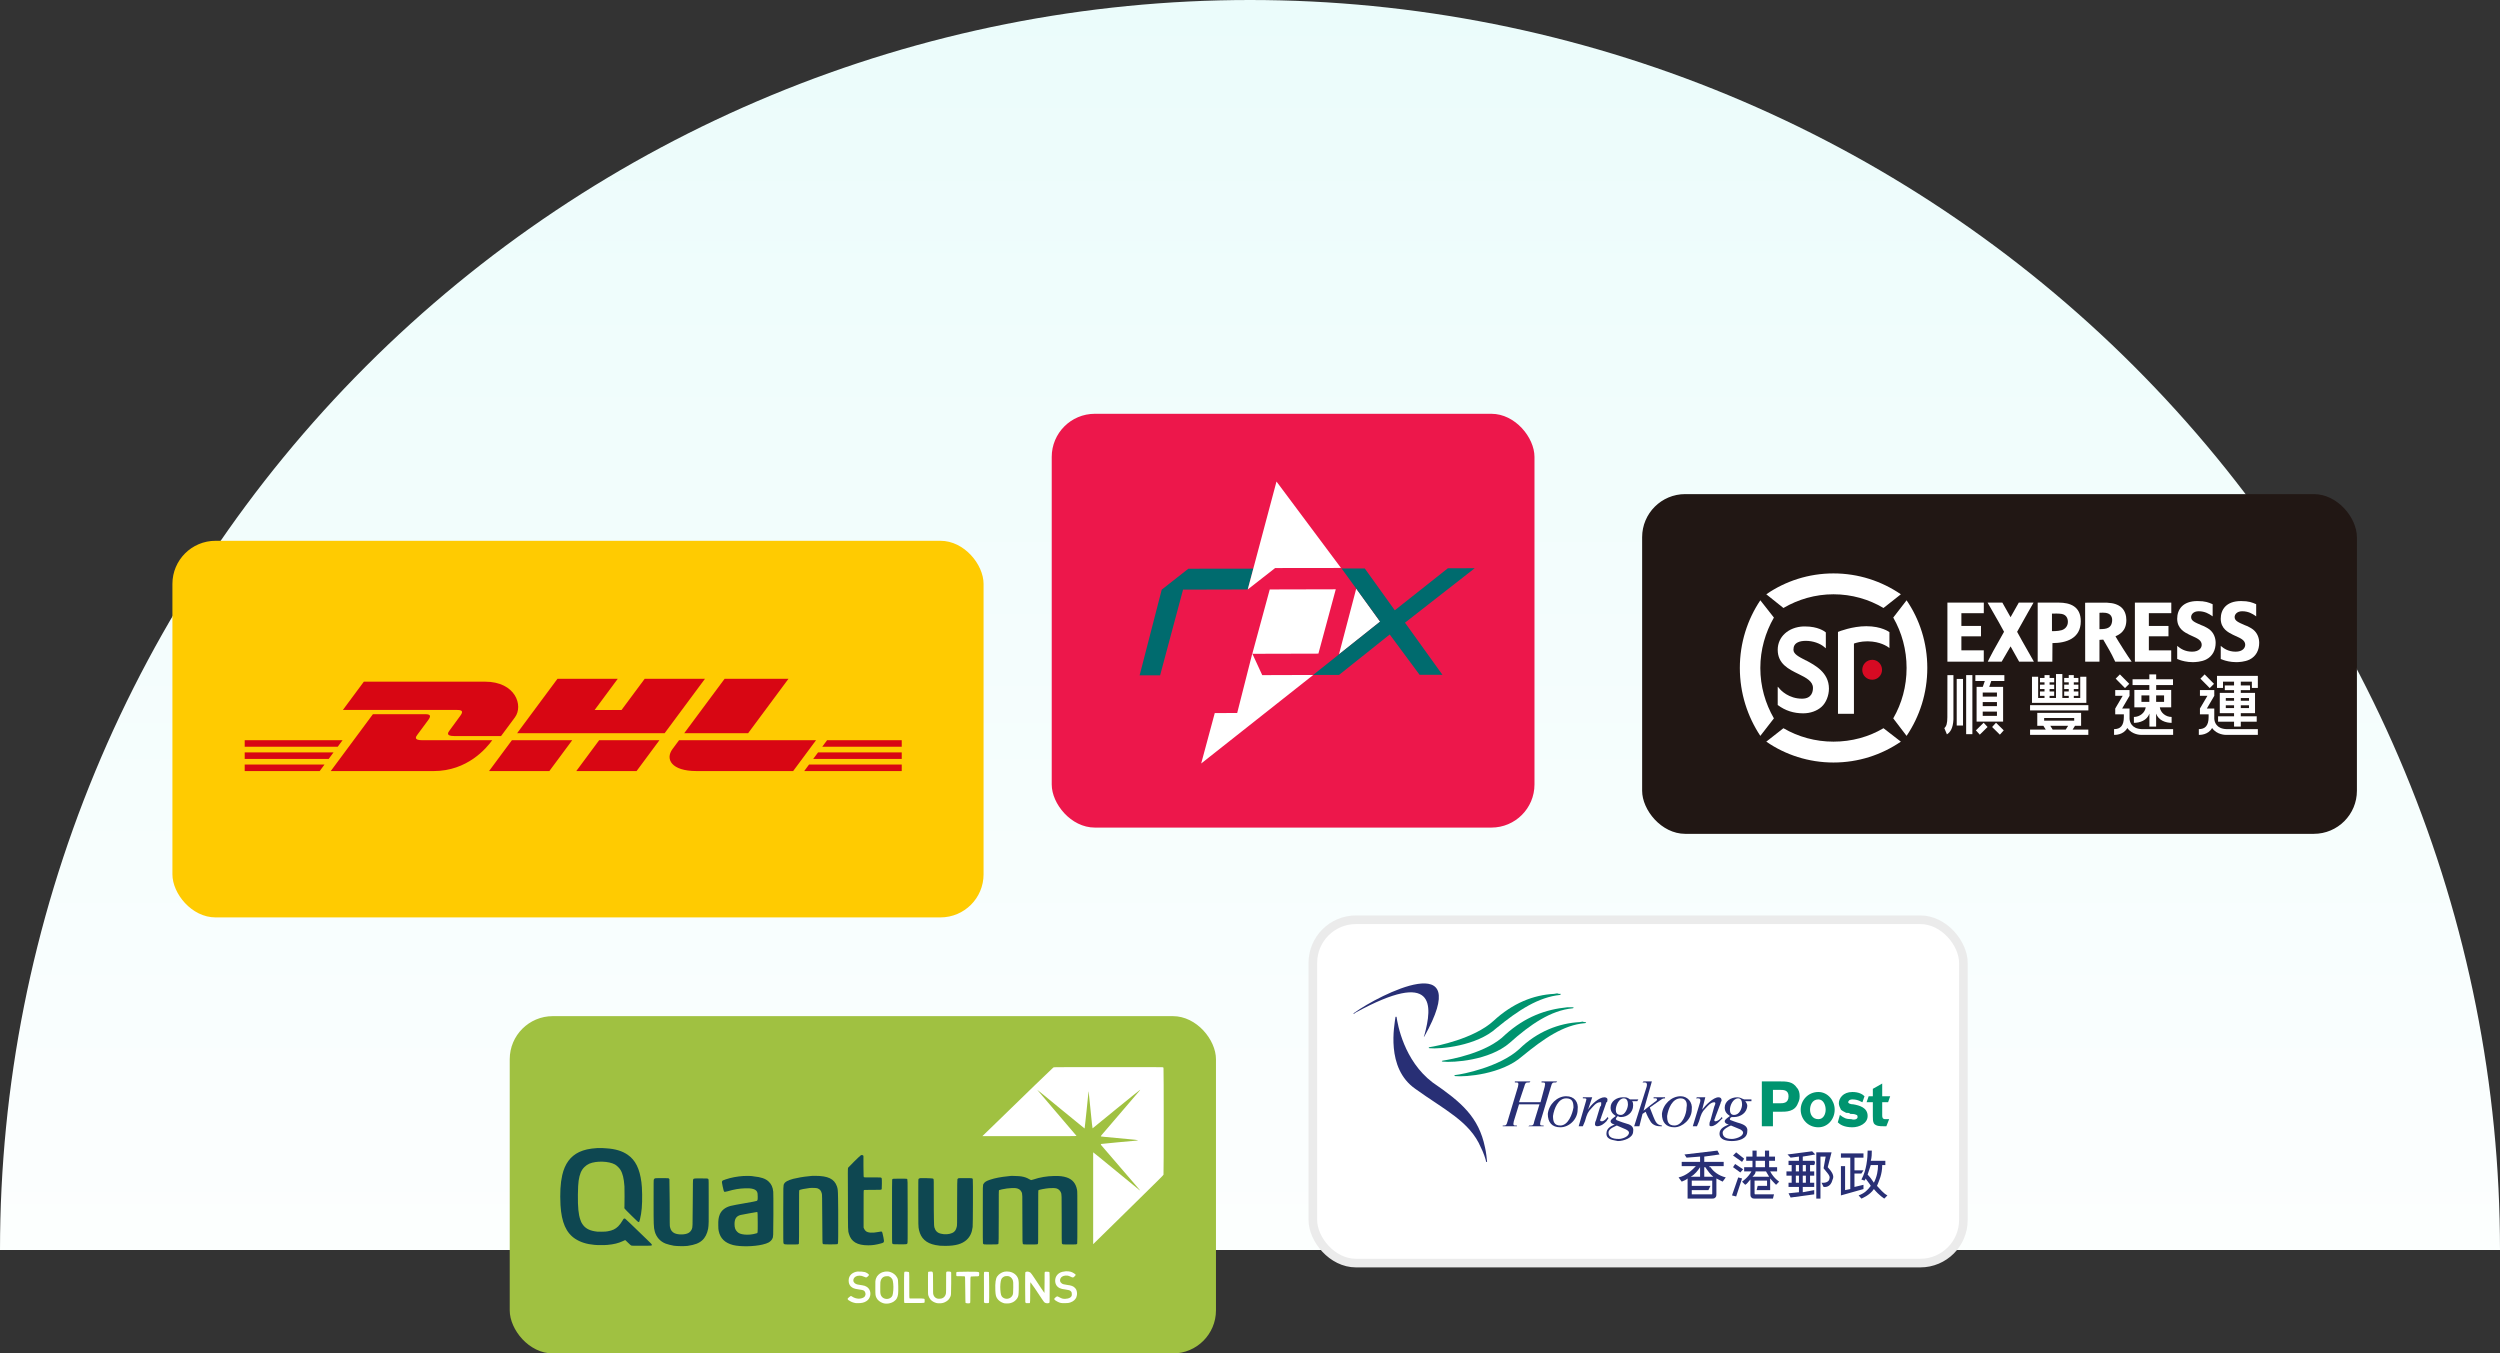 <svg width="290" height="157" viewBox="0 0 290 157" fill="none" xmlns="http://www.w3.org/2000/svg">
<rect x="0" y="0" width="290" height="157" fill="#333333" stroke="none"/>
<path d="M290 145C290 125.958 286.249 107.103 278.963 89.511C271.676 71.919 260.995 55.934 247.53 42.469C234.066 29.005 218.081 18.324 200.489 11.037C182.897 3.751 164.042 -8.32338e-07 145 0C125.958 8.32338e-07 107.103 3.751 89.511 11.037C71.919 18.324 55.934 29.005 42.469 42.469C29.005 55.934 18.324 71.919 11.037 89.511C3.751 107.103 -1.66468e-06 125.958 0 145L290 145Z" fill="url(#paint0_linear)"/>
<rect x="122" y="48" width="56" height="48" rx="5" fill="#ED174B"/>
<path d="M145.264 75.811L143.514 82.707L140.912 82.717L139.337 88.566L152.336 78.296L146.419 78.315L145.264 75.811Z" fill="white"/>
<path d="M147.29 68.377L154.949 68.358L152.934 75.821L145.266 75.841L147.29 68.377Z" fill="white"/>
<path d="M157.326 68.27L155.32 75.909L160.094 72.114L157.326 68.27Z" fill="white"/>
<path d="M155.624 65.942H158.314L161.796 70.793L167.948 65.922L171.069 65.912L162.98 72.231L167.322 78.276H164.672L161.209 73.6L155.321 78.296H152.318L160.094 72.104L155.624 65.942ZM137.851 65.971L145.383 65.961L144.737 68.377L137.235 68.397L134.574 78.335H132.197L134.76 68.397L137.851 65.971Z" fill="#006B6E"/>
<path d="M148.073 55.857L144.737 68.377L147.916 65.893L155.556 65.883L148.073 55.857Z" fill="white"/>
<rect x="190.487" y="57.316" width="82.915" height="39.41" rx="5" fill="#211714"/>
<path d="M217.185 78.848C216.521 78.848 216.022 78.346 216.022 77.706C216.022 77.067 216.521 76.538 217.185 76.538C217.82 76.538 218.316 77.067 218.316 77.706C218.316 78.346 217.793 78.848 217.185 78.848Z" fill="#D70A23"/>
<path d="M212.68 68.937C214.808 68.937 216.797 69.522 218.484 70.527L220.5 68.937C218.262 67.409 215.582 66.516 212.68 66.516C209.807 66.516 207.1 67.409 204.889 68.937L206.877 70.527C208.591 69.522 210.583 68.937 212.68 68.937Z" fill="white"/>
<path d="M206.877 84.472L204.889 86.031C207.1 87.561 209.807 88.452 212.68 88.452C215.582 88.452 218.262 87.561 220.5 86.031L218.484 84.472C216.797 85.473 214.808 86.031 212.68 86.031C210.583 86.031 208.591 85.473 206.877 84.472Z" fill="white"/>
<path d="M204.198 77.484C204.198 75.369 204.779 73.365 205.773 71.639L204.198 69.634C202.706 71.861 201.822 74.561 201.822 77.484C201.822 80.407 202.706 83.109 204.198 85.362L205.773 83.331C204.779 81.605 204.198 79.628 204.198 77.484Z" fill="white"/>
<path d="M219.616 83.331L221.164 85.362C222.684 83.109 223.567 80.407 223.567 77.484C223.567 74.561 222.684 71.861 221.164 69.634L219.616 71.639C220.61 73.365 221.164 75.369 221.164 77.484C221.164 79.628 220.61 81.605 219.616 83.331Z" fill="white"/>
<path d="M209.171 82.746C208.066 82.746 207.099 82.438 206.242 81.799H206.215V81.744V79.85V79.656L206.353 79.795C206.574 80.101 207.514 81.047 209.034 81.047C210.194 81.047 210.304 80.185 210.304 79.795C210.304 79.043 209.53 78.626 208.674 78.208L208.619 78.181C207.487 77.623 206.215 77.012 206.215 75.369C206.215 73.865 207.457 72.752 209.171 72.668H209.392C210.884 72.668 211.631 73.225 211.769 73.337L211.796 73.364V73.42V75.035V75.203L211.658 75.09C211.132 74.616 210.276 74.338 209.475 74.338C209.117 74.338 208.784 74.394 208.563 74.505C208.203 74.671 208.039 74.951 208.039 75.369C208.039 75.87 208.647 76.175 209.392 76.565L209.53 76.622C210.497 77.15 212.157 77.985 212.157 79.877C212.157 80.685 211.824 81.522 211.298 81.994C210.775 82.466 210.001 82.746 209.171 82.746" fill="white"/>
<path d="M215.057 82.801H214.974H213.29H213.206V82.718V73.365V73.309L213.261 73.28C213.317 73.253 214.864 72.64 216.494 72.64C218.262 72.64 219.146 73.309 219.146 73.309L219.174 73.337V73.392V75.035V75.173L219.063 75.09C218.897 74.979 218.123 74.421 216.687 74.394H216.603C215.859 74.394 215.334 74.561 215.085 74.643L215.057 74.671V74.701V82.718V82.801V82.801Z" fill="white"/>
<path d="M239.627 84.632H238.11L237.836 84.196H239.901L239.627 84.632ZM237.121 83.288H240.607V83.6H237.121V83.288ZM240.424 84.632L240.698 84.196H241.408V82.689H236.324V84.196H237.033L237.307 84.632H235.487V85.247H242.245V84.632H240.424Z" fill="white"/>
<path d="M235.487 82.409H242.251V81.799H235.487V82.409Z" fill="white"/>
<path d="M241.307 78.502V80.965H240.56V80.719H241.093V80.211H240.56V79.93H241.093V79.421H240.56V79.149H241.093V78.643H240.56V78.313H239.974V78.643H239.446V79.149H239.974V79.421H239.446V79.93H239.974V80.211H239.446V80.719H239.974V80.965H239.232V78.189H238.495V80.965H237.752V80.719H238.284V80.211H237.752V79.93H238.284V79.421H237.752V79.149H238.284V78.643H237.752V78.313H237.164V78.643H236.637V79.149H237.164V79.421H236.637V79.93H237.164V80.211H236.637V80.719H237.164V80.965H236.425V78.502H235.71V81.532H242.017V78.502H241.307Z" fill="white"/>
<path d="M228.074 85.164H228.796V78.312H228.074V85.164Z" fill="white"/>
<path d="M226.978 84.161H227.71V78.757H226.978V84.161Z" fill="white"/>
<path d="M226.598 78.312H225.9C225.9 78.312 225.894 82.078 225.893 83.194C225.893 83.891 225.787 84.262 225.541 84.458L225.841 85.186C226.235 84.948 226.549 84.47 226.598 83.459V83.441V83.208V78.312Z" fill="white"/>
<path d="M232.433 84.723L231.985 85.221L231.084 84.332L231.536 83.836L232.433 84.723Z" fill="white"/>
<path d="M229.203 84.723L229.655 85.221L230.556 84.332L230.104 83.836L229.203 84.723Z" fill="white"/>
<path d="M231.646 80.809H229.996V80.332H231.646V80.809ZM231.646 81.914H229.996V81.441H231.646V81.914ZM231.646 83.041H229.996V82.547H231.646V83.041ZM232.506 78.997V78.312H229.142V78.997H230.237L230.004 79.675H229.285V83.705H232.36V79.675H230.755L230.986 78.997H232.506Z" fill="white"/>
<path d="M259.151 81.287H258.192V80.973H259.151V81.287ZM259.151 82.137H258.192V81.814H259.151V82.137ZM261.91 79.8V78.401H257.171V79.8H257.868V79.072H259.151V79.512H258.076V80.057H259.151V80.374H257.494V82.727H257.498H259.151V83.091H257.297V83.716H259.151V84.283H259.932V83.716H261.779V83.091H259.932V82.727H261.58H261.583V80.374H259.932V80.057H261.004V79.512H259.932V79.072H261.216V79.8H261.91H261.91ZM259.932 81.814H260.885V82.137H259.932V81.814ZM260.885 81.287H259.932V80.973H260.885V81.287Z" fill="white"/>
<path d="M256.823 79.324L256.33 79.82L255.247 78.724L255.736 78.229L256.823 79.324Z" fill="white"/>
<path d="M258.273 84.579C257.068 84.53 256.875 83.734 256.856 83.361V82.19H255.993L256.856 80.716V80.05H255.193V80.716H256.06L255.193 82.19V82.86H256.2V83.172C256.2 84.201 255.779 84.579 255.064 84.579V85.247C255.193 85.247 256.141 85.269 256.604 84.447C257.15 85.247 258.155 85.247 258.232 85.247H261.911V84.579H258.273Z" fill="white"/>
<path d="M246.995 79.324L246.498 79.82L245.419 78.724L245.909 78.229L246.995 79.324H246.995Z" fill="white"/>
<path d="M248.443 84.579C247.243 84.53 247.043 83.734 247.027 83.361V82.19H246.167L247.027 80.716V80.05H245.366V80.716H246.231L245.366 82.19V82.86H246.367V83.172C246.367 84.201 245.949 84.579 245.231 84.579V85.247C245.368 85.247 246.313 85.269 246.772 84.447C247.324 85.247 248.326 85.247 248.404 85.247H252.082V84.579H248.443Z" fill="white"/>
<path d="M251.033 81.415H250.112V80.667H251.033V81.415ZM249.326 81.415H248.407V80.667H249.326V81.415ZM252.068 78.795H250.117V78.23H249.323V78.795H247.377V79.466H249.323V80.036H247.585V82.052H248.902C248.824 82.662 248.231 83.166 247.532 83.166V83.851C248.201 83.851 249.057 83.578 249.332 82.778V84.283H250.11V82.778C250.384 83.578 251.24 83.851 251.907 83.851V83.166C251.208 83.166 250.62 82.662 250.54 82.052H251.859V80.036H250.117V79.466H252.068V78.795Z" fill="white"/>
<path d="M225.899 69.903H230.123L230.12 71.128H227.521V72.61H229.795V73.811H227.521V75.442H230.118V76.754H225.899V69.903H225.899Z" fill="white"/>
<path d="M247.647 69.903H251.871V71.128H249.267V72.61H251.543V73.811H249.267V75.442H251.861V76.754H247.647V69.903Z" fill="white"/>
<path d="M238.816 69.903C240.204 69.903 241.37 70.434 241.37 72.066L238.816 69.903ZM238.028 73.213C238.028 73.213 238.692 73.232 239.142 73.102C239.578 72.978 239.874 72.607 239.874 72.137C239.874 71.719 239.69 71.313 239.152 71.214C238.838 71.161 238.228 71.165 238.028 71.181V73.213H238.028ZM236.372 76.754V69.903H238.816C240.134 69.903 241.37 70.344 241.37 72.066C241.37 74.076 239.649 74.599 238.085 74.599L238.071 76.754H236.372H236.372Z" fill="white"/>
<path d="M243.538 72.982C244.005 72.974 244.342 72.956 244.6 72.797C244.948 72.585 245.011 72.183 245.011 71.926C245.011 71.121 244.294 71.07 243.931 71.07C243.799 71.07 243.672 71.07 243.538 71.083V72.982V72.982ZM241.881 76.754L241.874 69.914L243.708 69.906C244.799 69.884 245.304 69.983 245.784 70.247C246.548 70.662 246.657 71.496 246.657 71.923C246.657 73.246 245.812 73.618 245.393 73.814C245.626 74.238 246.92 76.282 247.273 76.754H245.365C244.768 75.489 244.6 75.297 243.977 74.196L243.538 74.224V76.754H241.881V76.754Z" fill="white"/>
<path d="M256.321 73.032C256.07 72.839 255.822 72.726 255.602 72.618L255.361 72.522C254.576 72.184 254.17 72.011 254.17 71.579C254.17 71.277 254.435 70.905 255.049 70.905C255.755 70.905 256.246 71.204 256.585 71.44L256.667 71.502V70.091L256.622 70.069C256.224 69.895 255.814 69.722 254.91 69.722C253.164 69.722 252.554 70.739 252.554 71.771C252.554 72.937 253.431 73.359 253.955 73.623L254.263 73.766C254.904 74.045 255.397 74.285 255.397 74.798C255.397 75.162 255.09 75.595 254.279 75.595C253.431 75.595 252.91 75.209 252.64 74.987L252.554 74.919V76.437L252.585 76.453C252.688 76.491 252.788 76.536 252.893 76.571C253.103 76.644 253.657 76.809 254.353 76.809C254.632 76.809 255.336 76.78 255.898 76.51C256.678 76.118 257.015 75.383 257.015 74.565C257.015 74.014 256.81 73.429 256.321 73.032" fill="white"/>
<path d="M261.37 73.035C261.118 72.839 260.871 72.726 260.649 72.618L260.405 72.522C259.629 72.184 259.218 72.011 259.218 71.579C259.218 71.277 259.485 70.905 260.099 70.905C260.811 70.905 261.293 71.204 261.635 71.44L261.717 71.506V70.095L261.674 70.069C261.268 69.895 260.866 69.722 259.963 69.722C258.217 69.722 257.606 70.739 257.606 71.771C257.606 72.937 258.486 73.359 259.003 73.623L259.309 73.766C259.952 74.046 260.445 74.285 260.445 74.798C260.445 75.159 260.14 75.595 259.329 75.595C258.486 75.595 257.953 75.209 257.69 74.987L257.606 74.918V76.445L257.634 76.453C257.732 76.491 257.841 76.536 257.943 76.571C258.156 76.644 258.706 76.809 259.403 76.809C259.682 76.809 260.389 76.78 260.949 76.51C261.731 76.117 262.067 75.383 262.067 74.565C262.067 74.014 261.86 73.429 261.369 73.035" fill="white"/>
<path d="M231.206 75.54L232.469 73.286L231.876 72.206C231.469 71.492 231.008 70.696 230.559 69.903H232.273L233.226 71.594L234.179 69.903H235.892C235.68 70.273 235.447 70.687 235.246 71.038L233.985 73.29L234.579 74.368C234.984 75.089 235.488 75.96 235.933 76.754H234.22L233.226 74.979L232.194 76.754H230.581C230.581 76.754 231.004 75.891 231.206 75.54Z" fill="white"/>
<rect x="59.128" y="117.872" width="81.925" height="39.128" rx="5" fill="#A0C141"/>
<rect x="152.291" y="106.692" width="75.462" height="39.827" rx="5" fill="white" stroke="#EBEBEB"/>
<path d="M165.22 120.243C171.095 109.721 159.989 115.412 157.131 117.459C156.89 117.582 157.011 117.704 157.252 117.459C166.547 112.382 166.185 116.599 165.22 120.12C165.099 120.243 165.22 120.243 165.22 120.243Z" fill="#282F75"/>
<path d="M171.778 133.1C172.019 133.55 172.382 134.532 172.382 134.778H172.503C172.503 134.655 172.382 133.55 172.261 133.1C171.537 129.578 169.525 127.858 166.185 125.566C162.845 123.028 162.121 118.81 162 117.95H161.879C161.758 118.892 160.712 123.887 164.173 126.303C167.513 128.719 170.491 130.07 171.778 133.1Z" fill="#282F75"/>
<path d="M168.801 124.706C168.681 124.706 168.681 124.829 168.801 124.829C170.008 124.951 174.193 124.624 176.568 122.536C179.062 120.489 181.356 118.892 183.851 118.687C183.972 118.687 184.092 118.564 183.851 118.564C183.489 118.564 183.851 118.441 183.247 118.564C180.873 118.687 178.338 119.629 176.205 121.717C173.952 123.764 169.646 124.624 168.801 124.706Z" fill="#00946F"/>
<path d="M167.393 123.028C167.271 123.028 167.151 123.15 167.393 123.15C168.559 123.273 172.744 123.028 175.118 120.98C177.533 118.81 179.907 117.213 182.402 116.967C182.522 116.967 182.643 116.844 182.402 116.844C182.04 116.844 182.281 116.844 181.798 116.844C179.303 117.091 176.929 117.95 174.636 119.997C172.503 122.167 168.197 122.904 167.393 123.028Z" fill="#00946F"/>
<path d="M165.823 121.471C165.702 121.471 165.702 121.594 165.823 121.594C167.031 121.717 171.296 121.348 173.589 119.26C176.085 117.213 178.459 115.657 180.993 115.412C180.993 115.289 181.235 115.289 180.873 115.289C180.631 115.289 180.873 115.166 180.269 115.289C177.895 115.412 175.48 116.354 173.227 118.441C170.974 120.489 166.668 121.348 165.823 121.471Z" fill="#00946F"/>
<path d="M186.587 129.701C186.466 129.578 186.466 129.578 186.466 129.578C186.346 129.823 185.984 130.07 185.863 130.07C185.742 130.07 185.621 130.07 185.621 129.947C185.621 129.823 185.742 129.701 185.742 129.578C186.346 127.858 186.346 127.858 186.346 127.858C186.466 127.858 186.466 127.654 186.466 127.531C186.466 127.408 186.346 127.285 186.104 127.285C185.501 127.285 184.576 128.104 184.213 128.719C184.696 127.285 184.696 127.285 184.696 127.285C183.61 127.285 183.61 127.285 183.61 127.285C183.61 127.408 183.61 127.408 183.61 127.408C183.73 127.408 183.73 127.408 183.73 127.408C183.972 127.408 184.092 127.408 183.972 127.736C183.127 130.643 183.127 130.643 183.127 130.643C183.61 130.643 183.61 130.643 183.61 130.643C183.851 130.07 183.851 130.07 183.851 130.07C184.092 129.21 184.214 128.964 184.576 128.595C184.817 128.35 185.139 127.858 185.622 127.858C185.742 127.858 185.742 127.858 185.742 127.982C185.742 128.104 185.742 128.35 185.622 128.35C185.139 129.947 185.139 129.947 185.139 129.947C185.018 130.193 185.018 130.315 185.018 130.438C185.018 130.56 185.139 130.643 185.26 130.643C185.742 130.643 186.105 130.315 186.346 130.069" fill="#282F75"/>
<path d="M178.7 130.07C179.907 126.057 179.907 126.057 179.907 126.057C180.028 125.566 180.149 125.566 180.391 125.566C180.511 125.566 180.511 125.566 180.511 125.566C180.632 125.442 180.632 125.442 180.632 125.442C178.821 125.442 178.821 125.442 178.821 125.442C178.821 125.566 178.821 125.566 178.821 125.566C178.942 125.566 178.942 125.566 178.942 125.566C179.184 125.566 179.304 125.566 179.184 126.057C178.7 127.858 178.7 127.858 178.7 127.858C176.206 127.858 176.206 127.858 176.206 127.858C176.81 126.057 176.81 126.057 176.81 126.057C176.93 125.566 177.051 125.566 177.292 125.566C177.413 125.566 177.413 125.566 177.413 125.566C177.534 125.442 177.534 125.442 177.534 125.442C175.723 125.442 175.723 125.442 175.723 125.442C175.723 125.566 175.723 125.566 175.723 125.566C175.844 125.566 175.844 125.566 175.844 125.566C176.085 125.566 176.206 125.566 176.085 126.057C174.878 130.07 174.878 130.07 174.878 130.07C174.757 130.56 174.637 130.56 174.436 130.56C174.314 130.56 174.314 130.56 174.314 130.56C174.314 130.643 174.314 130.643 174.314 130.643C175.964 130.643 175.964 130.643 175.964 130.643C175.964 130.56 175.964 130.56 175.964 130.56C175.844 130.56 175.844 130.56 175.844 130.56C175.602 130.56 175.482 130.56 175.602 130.07C176.206 128.104 176.206 128.104 176.206 128.104C178.58 128.104 178.58 128.104 178.58 128.104C177.976 130.07 177.976 130.07 177.976 130.07C177.896 130.56 177.775 130.56 177.534 130.56C177.413 130.56 177.413 130.56 177.413 130.56C177.293 130.643 177.293 130.643 177.293 130.643C179.063 130.643 179.063 130.643 179.063 130.643C179.063 130.56 179.063 130.56 179.063 130.56C178.942 130.56 178.942 130.56 178.942 130.56C178.7 130.56 178.58 130.56 178.7 130.07Z" fill="#282F75"/>
<path d="M182.522 128.473C182.402 129.21 181.919 130.56 180.994 130.56C180.269 130.56 180.148 130.07 180.148 129.456C180.269 128.595 180.752 127.408 181.677 127.408C182.402 127.408 182.522 127.859 182.522 128.473ZM181.677 127.163C180.631 127.163 179.665 128.104 179.545 129.21C179.545 130.193 180.028 130.766 180.994 130.766C182.04 130.766 183.006 129.824 183.006 128.719C183.126 127.859 182.643 127.163 181.677 127.163Z" fill="#282F75"/>
<path d="M191.375 128.473C191.375 128.473 192.421 127.736 192.543 127.654C192.783 127.531 192.783 127.408 193.145 127.408C193.145 127.285 193.145 127.285 193.145 127.285C191.818 127.285 191.818 127.285 191.818 127.285C191.818 127.408 191.818 127.408 191.818 127.408C191.939 127.408 192.059 127.408 192.059 127.408C192.059 127.408 192.301 127.408 192.18 127.654C192.059 127.736 191.255 128.35 190.651 128.841C191.617 125.442 191.617 125.442 191.617 125.442C190.651 125.442 190.651 125.442 190.651 125.442C190.531 125.566 190.531 125.566 190.531 125.566C190.772 125.566 190.772 125.566 190.772 125.566C190.893 125.566 191.134 125.566 191.013 126.057C189.564 130.643 189.564 130.643 189.564 130.643C190.168 130.643 190.168 130.643 190.168 130.643C190.531 129.21 190.531 129.21 190.531 129.21C190.893 128.964 190.893 128.964 190.893 128.964C190.893 128.964 191.134 129.578 191.375 129.947C191.697 130.643 192.421 130.643 192.543 130.643C192.783 130.643 192.783 130.643 192.783 130.643C192.783 130.561 192.783 130.561 192.783 130.561C192.059 130.438 192.059 130.193 191.375 128.473Z" fill="#282F75"/>
<path d="M188.036 129.333C187.553 129.333 187.433 129.087 187.433 128.719C187.433 128.227 187.794 127.408 188.358 127.408C188.72 127.408 188.841 127.736 188.841 128.104C188.841 128.595 188.478 129.333 188.036 129.333ZM187.553 130.56C188.6 131.011 188.6 131.011 188.6 131.011C188.841 131.134 188.962 131.256 188.962 131.38C188.962 131.872 188.157 132.117 187.794 132.117C186.95 132.117 186.587 131.872 186.587 131.38C186.587 130.888 187.433 130.643 187.553 130.56ZM190.048 127.531C189.203 127.531 189.203 127.531 189.203 127.531C189.082 127.531 189.082 127.531 189.082 127.531C188.72 127.286 188.72 127.286 188.237 127.286C187.553 127.286 186.828 127.736 186.828 128.473C186.828 128.964 187.07 129.21 187.432 129.456C187.311 129.579 186.828 129.824 186.828 130.07C186.828 130.316 187.191 130.438 187.311 130.438C186.828 130.643 186.346 130.888 186.346 131.503C186.346 132.24 187.191 132.24 187.673 132.363C188.358 132.363 189.444 131.995 189.444 131.256C189.565 130.643 189.082 130.438 188.599 130.316C188.156 130.193 187.553 129.947 187.553 129.947L187.432 129.824C187.432 129.701 187.553 129.579 187.673 129.456C187.794 129.579 187.915 129.579 188.036 129.579C188.72 129.579 189.444 129.087 189.444 128.227C189.444 128.105 189.444 127.859 189.323 127.736C189.927 127.736 189.927 127.736 189.927 127.736L190.048 127.531Z" fill="#282F75"/>
<path d="M201.155 129.333C200.792 129.333 200.672 129.087 200.672 128.719C200.672 128.227 201.035 127.408 201.637 127.408C201.959 127.408 202.08 127.736 202.08 128.104C202.08 128.595 201.758 129.333 201.155 129.333ZM200.792 130.56C201.878 131.011 201.878 131.011 201.878 131.011C202.08 131.134 202.2 131.256 202.2 131.38C202.2 131.872 201.276 132.117 200.913 132.117C200.188 132.117 199.827 131.872 199.827 131.38C199.827 131.011 200.55 130.643 200.792 130.56ZM203.167 127.531C202.441 127.531 202.441 127.531 202.441 127.531C202.321 127.531 202.321 127.531 202.321 127.531C201.959 127.408 201.878 127.286 201.516 127.286C200.792 127.286 200.068 127.736 200.068 128.473C200.068 128.964 200.309 129.21 200.672 129.456C200.55 129.579 200.068 129.824 200.068 130.07C200.068 130.316 200.429 130.438 200.55 130.438C200.068 130.643 199.464 130.888 199.464 131.503C199.464 132.24 200.309 132.363 200.913 132.363C201.637 132.363 202.683 132.117 202.683 131.256C202.804 130.643 202.2 130.438 201.878 130.316C201.396 130.193 200.792 129.947 200.792 129.947C200.672 129.947 200.672 129.824 200.672 129.824C200.672 129.701 200.792 129.579 200.913 129.579C201.034 129.579 201.155 129.579 201.155 129.579C201.878 129.579 202.683 129.087 202.683 128.227C202.683 128.104 202.562 127.859 202.441 127.736C203.167 127.736 203.167 127.736 203.167 127.736V127.531H203.167Z" fill="#282F75"/>
<path d="M199.826 129.701C199.705 129.578 199.705 129.578 199.705 129.578C199.585 129.823 199.222 130.07 198.98 130.07C198.98 130.07 198.859 130.07 198.859 129.947C198.859 129.823 198.98 129.701 198.98 129.578C199.585 127.982 199.585 127.982 199.585 127.982C199.585 127.858 199.705 127.736 199.705 127.654C199.705 127.408 199.585 127.285 199.343 127.285C198.739 127.285 197.814 128.227 197.451 128.719C197.814 127.285 197.814 127.285 197.814 127.285C196.847 127.285 196.847 127.285 196.847 127.285C196.727 127.409 196.727 127.409 196.727 127.409C196.968 127.409 196.968 127.409 196.968 127.409C197.088 127.409 197.331 127.409 197.21 127.859C196.365 130.643 196.365 130.643 196.365 130.643C196.847 130.643 196.847 130.643 196.847 130.643C197.088 130.07 197.088 130.07 197.088 130.07C197.331 129.21 197.451 128.964 197.814 128.596C198.055 128.35 198.417 127.859 198.859 127.859C198.859 127.859 198.98 127.859 198.98 127.982C198.98 128.104 198.859 128.35 198.859 128.35C198.417 129.947 198.417 129.947 198.417 129.947C198.296 130.193 198.296 130.315 198.296 130.438C198.296 130.561 198.296 130.643 198.498 130.643C198.859 130.643 199.222 130.315 199.463 130.07" fill="#282F75"/>
<path d="M195.641 128.473C195.641 129.21 195.157 130.56 194.232 130.56C193.508 130.56 193.387 130.07 193.387 129.456C193.508 128.595 193.991 127.408 194.956 127.408C195.52 127.408 195.761 127.859 195.641 128.473ZM194.956 127.163C193.87 127.163 192.904 128.104 192.783 129.21C192.783 130.193 193.267 130.766 194.232 130.766C195.157 130.766 196.244 129.824 196.244 128.719C196.365 127.859 195.761 127.163 194.956 127.163Z" fill="#282F75"/>
<path d="M206.385 127.982C205.661 127.982 205.661 127.982 205.661 127.982C205.661 126.426 205.661 126.426 205.661 126.426C206.506 126.426 206.506 126.426 206.506 126.426C206.868 126.426 207.471 126.426 207.471 127.163C207.471 127.982 206.868 127.982 206.385 127.982ZM206.385 125.442C204.373 125.442 204.373 125.442 204.373 125.442C204.373 130.643 204.373 130.643 204.373 130.643C205.661 130.643 205.661 130.643 205.661 130.643C205.661 128.964 205.661 128.964 205.661 128.964C206.506 128.964 206.506 128.964 206.506 128.964C207.23 128.964 208.197 128.964 208.558 127.982C208.679 127.736 208.76 127.531 208.76 127.163C208.76 126.794 208.679 126.426 208.438 126.18C207.954 125.442 207.23 125.442 206.385 125.442Z" fill="#00946F"/>
<path d="M214.996 128.104C214.633 128.104 214.392 127.982 214.392 127.858C214.392 127.736 214.513 127.531 214.876 127.531C215.6 127.531 215.922 127.858 216.043 127.858C216.284 127.163 216.284 127.163 216.284 127.163C216.043 126.917 215.6 126.672 214.876 126.672C213.79 126.672 213.306 127.409 213.306 127.982C213.306 128.227 213.427 128.473 213.547 128.719C213.669 128.841 213.91 128.964 214.151 129.087C214.392 129.087 214.513 129.087 214.633 129.21C214.876 129.21 215.117 129.21 215.359 129.332C215.359 129.332 215.48 129.332 215.48 129.578C215.48 129.823 215.117 129.947 214.755 129.823C214.151 129.823 213.91 129.701 213.427 129.332C213.185 130.193 213.185 130.193 213.185 130.193C213.427 130.438 213.91 130.766 214.876 130.766C215.681 130.766 216.645 130.315 216.645 129.456C216.645 128.473 215.681 128.227 214.996 128.104Z" fill="#00946F"/>
<path d="M218.336 129.332C218.336 127.858 218.336 127.858 218.336 127.858C219.02 127.858 219.02 127.858 219.02 127.858C219.262 127.163 219.262 127.163 219.262 127.163C218.336 127.163 218.336 127.163 218.336 127.163C218.336 125.689 218.336 125.689 218.336 125.689C217.25 126.303 217.25 126.303 217.25 126.303C217.25 127.163 217.25 127.163 217.25 127.163C216.767 127.163 216.767 127.163 216.767 127.163C216.524 127.858 216.524 127.858 216.524 127.858C217.25 127.858 217.25 127.858 217.25 127.858C217.25 129.456 217.25 129.456 217.25 129.456C217.25 129.823 217.25 130.07 217.371 130.315C217.612 130.643 218.094 130.643 218.457 130.643C218.819 130.643 218.819 130.643 218.819 130.643C219.14 129.823 219.14 129.823 219.14 129.823C218.699 129.823 218.699 129.823 218.699 129.823C218.336 129.823 218.336 129.578 218.336 129.332Z" fill="#00946F"/>
<path d="M210.931 129.824C210.208 129.824 209.966 129.21 209.966 128.719C209.966 128.227 210.208 127.531 210.931 127.531C211.535 127.531 211.777 128.227 211.777 128.719C211.777 129.21 211.535 129.824 210.931 129.824ZM210.931 126.671C209.725 126.671 208.88 127.654 208.88 128.719C208.88 129.824 209.725 130.766 210.931 130.766C212.018 130.766 212.823 129.824 212.823 128.719C212.823 127.654 212.018 126.671 210.931 126.671Z" fill="#00946F"/>
<path d="M208.678 135.884C208.678 135.147 208.678 135.147 208.678 135.147C208.316 135.147 208.316 135.147 208.316 135.147C208.316 135.884 208.316 135.884 208.316 135.884H208.678ZM208.317 137.194C208.678 137.194 208.678 137.194 208.678 137.194C208.678 136.374 208.678 136.374 208.678 136.374C208.317 136.374 208.317 136.374 208.317 136.374V137.194ZM209.482 137.194C209.482 136.374 209.482 136.374 209.482 136.374C209.121 136.374 209.121 136.374 209.121 136.374C209.121 137.194 209.121 137.194 209.121 137.194H209.482ZM209.482 135.884C209.482 135.147 209.482 135.147 209.482 135.147C209.121 135.147 209.121 135.147 209.121 135.147C209.121 135.884 209.121 135.884 209.121 135.884H209.482ZM210.69 139.037C210.69 133.673 210.69 133.673 210.69 133.673C212.461 133.673 212.461 133.673 212.461 133.673C212.018 135.392 212.018 135.392 212.018 135.392C212.461 135.884 212.823 136.374 212.582 136.825C212.341 137.809 211.657 137.686 211.535 137.686C211.294 137.194 211.294 137.194 211.294 137.194C211.294 137.194 212.139 137.317 212.22 136.702C212.341 136.375 211.898 136.007 211.535 135.516C211.777 134.165 211.777 134.165 211.777 134.165C211.173 134.165 211.173 134.165 211.173 134.165C211.173 139.038 211.173 139.038 211.173 139.038H210.69V139.037ZM207.713 134.287C207.35 133.919 207.35 133.919 207.35 133.919C210.208 133.55 210.208 133.55 210.208 133.55C210.57 133.919 210.57 133.919 210.57 133.919C209.121 134.165 209.121 134.165 209.121 134.165C209.121 134.655 209.121 134.655 209.121 134.655C210.449 134.655 210.449 134.655 210.449 134.655C210.57 134.778 210.57 134.9 210.449 135.147C209.966 135.147 209.966 135.147 209.966 135.147C209.966 135.884 209.966 135.884 209.966 135.884C210.449 135.884 210.449 135.884 210.449 135.884C210.449 136.374 210.449 136.374 210.449 136.374C209.966 136.374 209.966 136.374 209.966 136.374C209.966 137.194 209.966 137.194 209.966 137.194C210.449 137.194 210.449 137.194 210.449 137.194C210.449 137.686 210.449 137.686 210.449 137.686C209.121 137.686 209.121 137.686 209.121 137.686C209.121 138.299 209.121 138.299 209.121 138.299C210.449 138.053 210.449 138.053 210.449 138.053C210.449 138.545 210.449 138.545 210.449 138.545C207.713 138.913 207.713 138.913 207.713 138.913C207.47 138.421 207.47 138.421 207.47 138.421C208.678 138.299 208.678 138.299 208.678 138.299C208.678 137.686 208.678 137.686 208.678 137.686C207.47 137.686 207.47 137.686 207.47 137.686C207.47 137.194 207.47 137.194 207.47 137.194C207.833 137.194 207.833 137.194 207.833 137.194C207.833 136.374 207.833 136.374 207.833 136.374C207.229 136.374 207.229 136.374 207.229 136.374C207.229 135.884 207.229 135.884 207.229 135.884C207.833 135.884 207.833 135.884 207.833 135.884C207.833 135.147 207.833 135.147 207.833 135.147C207.47 135.147 207.47 135.147 207.47 135.147C207.47 134.655 207.47 134.655 207.47 134.655C208.678 134.655 208.678 134.655 208.678 134.655C208.678 134.165 208.678 134.165 208.678 134.165L207.713 134.287Z" fill="#282F75"/>
<path d="M197.694 136.498C198.739 136.498 198.739 136.498 198.739 136.498C198.417 136.252 198.055 135.761 197.814 135.392H197.694V136.498ZM199.102 136.702C199.102 137.931 199.102 137.931 199.102 137.931C199.102 138.545 199.102 138.545 199.102 138.545C199.102 138.668 199.102 138.791 198.98 138.913C198.859 139.037 198.739 139.037 198.618 139.037C197.21 139.037 197.21 139.037 197.21 139.037C195.761 139.037 195.761 139.037 195.761 139.037C195.761 136.702 195.761 136.702 195.761 136.702C195.641 136.825 195.399 136.948 195.078 137.071C194.715 136.58 194.715 136.58 194.715 136.58C195.641 136.374 196.244 135.761 196.727 135.269C195.078 135.269 195.078 135.269 195.078 135.269C195.078 134.778 195.078 134.778 195.078 134.778C197.21 134.778 197.21 134.778 197.21 134.778C197.21 134.165 197.21 134.165 197.21 134.165C195.641 134.287 195.641 134.287 195.641 134.287C195.399 133.919 195.399 133.919 195.399 133.919C199.222 133.469 199.222 133.469 199.222 133.469C199.463 133.919 199.463 133.919 199.463 133.919C197.694 134.165 197.694 134.165 197.694 134.165C197.694 134.778 197.694 134.778 197.694 134.778C199.947 134.778 199.947 134.778 199.947 134.778C199.947 135.269 199.947 135.269 199.947 135.269C198.296 135.269 198.296 135.269 198.296 135.269C198.296 135.269 198.296 135.269 198.296 135.392C198.417 135.392 198.417 135.392 198.417 135.392C198.739 135.884 199.343 136.374 200.188 136.58C199.826 137.071 199.826 137.071 199.826 137.071C199.585 136.948 199.343 136.825 199.102 136.702ZM198.619 137.686C198.619 136.948 198.619 136.948 198.619 136.948C196.244 136.948 196.245 136.948 196.245 136.948C196.245 137.563 196.245 137.563 196.245 137.563C198.417 137.563 198.417 137.563 198.417 137.563C198.176 138.053 198.176 138.053 198.176 138.053C196.245 138.053 196.245 138.053 196.245 138.053C196.245 138.545 196.245 138.545 196.245 138.545C197.694 138.545 197.694 138.545 197.694 138.545C198.498 138.545 198.498 138.545 198.498 138.545C198.619 138.545 198.619 138.545 198.619 138.421V137.686H198.619ZM197.21 135.392C196.968 135.761 196.607 136.252 196.124 136.498C197.21 136.498 197.21 136.498 197.21 136.498C197.21 135.392 197.21 135.392 197.21 135.392Z" fill="#282F75"/>
<path d="M202.32 134.41L201.395 133.673L201.032 134.042L202.079 134.778L202.32 134.41Z" fill="#282F75"/>
<path d="M202.199 135.639L201.274 135.023L201.032 135.392L201.877 136.007L202.199 135.639Z" fill="#282F75"/>
<path d="M200.912 138.668L201.395 138.791L202.079 136.702L201.636 136.58L200.912 138.668Z" fill="#282F75"/>
<path d="M203.287 136.498C203.528 136.252 203.649 136.129 203.649 135.884C204.857 135.884 204.857 135.884 204.857 135.884C204.977 136.129 205.098 136.252 205.218 136.498H203.287ZM203.649 134.655C204.736 134.655 204.736 134.655 204.736 134.655C204.736 135.392 204.736 135.392 204.736 135.392C203.649 135.392 203.649 135.392 203.649 135.392V134.655ZM203.89 137.563C203.769 138.053 203.769 138.053 203.769 138.053C205.339 138.053 205.339 138.053 205.339 138.053C205.339 136.702 205.339 136.702 205.339 136.702C205.54 136.948 205.781 137.194 206.023 137.439C206.385 137.071 206.385 137.071 206.385 137.071C206.385 137.071 205.781 136.702 205.339 135.884C206.144 135.884 206.144 135.884 206.144 135.884C206.144 135.392 206.144 135.392 206.144 135.392C205.218 135.392 205.218 135.392 205.218 135.392C205.218 134.655 205.218 134.655 205.218 134.655C205.902 134.655 205.902 134.655 205.902 134.655C205.902 134.165 205.902 134.165 205.902 134.165C205.218 134.165 205.218 134.165 205.218 134.165C205.218 133.469 205.218 133.469 205.218 133.469C204.736 133.469 204.736 133.469 204.736 133.469C204.736 134.165 204.736 134.165 204.736 134.165C203.769 134.165 203.769 134.165 203.769 134.165C203.769 133.469 203.769 133.469 203.769 133.469C203.288 133.469 203.288 133.469 203.288 133.469C203.288 134.165 203.288 134.165 203.288 134.165C202.562 134.165 202.562 134.165 202.562 134.165C202.562 134.655 202.562 134.655 202.562 134.655C203.288 134.655 203.288 134.655 203.288 134.655C203.288 135.392 203.288 135.392 203.288 135.392C202.321 135.392 202.321 135.392 202.321 135.392C202.321 135.884 202.321 135.884 202.321 135.884C203.167 135.884 203.167 135.884 203.167 135.884C202.804 136.579 202.08 137.071 202.08 137.071C202.442 137.439 202.442 137.439 202.442 137.439C202.684 137.316 202.804 137.071 203.047 136.825C203.047 138.545 203.047 138.545 203.047 138.545C203.047 138.668 203.047 138.791 203.167 138.913C203.288 139.037 203.408 139.037 203.529 139.037C205.661 139.037 205.661 139.037 205.661 139.037C205.782 138.546 205.782 138.546 205.782 138.546C203.649 138.546 203.649 138.546 203.649 138.546C203.529 138.546 203.529 138.546 203.529 138.299C203.529 136.948 203.529 136.948 203.529 136.948C204.978 136.948 204.978 136.948 204.978 136.948C204.978 137.563 204.978 137.563 204.978 137.563H203.89V137.563Z" fill="#282F75"/>
<path d="M218.336 135.147C218.336 136.252 217.973 136.948 217.732 137.563C218.094 137.931 218.456 138.421 218.94 138.668C218.577 139.037 218.577 139.037 218.577 139.037C218.577 139.037 217.973 138.668 217.371 137.931C216.887 138.668 215.922 139.037 215.922 139.037C215.6 138.668 215.6 138.668 215.6 138.668C216.283 138.422 216.645 138.054 217.008 137.563C216.887 137.317 216.645 137.071 216.404 136.702C216.404 136.825 216.283 136.948 216.283 136.948C215.922 136.825 215.922 136.825 215.922 136.825C216.524 135.761 216.645 134.287 216.645 133.469C217.13 133.469 217.13 133.469 217.13 133.469C217.13 133.795 217.13 134.287 217.008 134.655C218.699 134.655 218.699 134.655 218.699 134.655C218.699 135.147 218.699 135.147 218.699 135.147L218.336 135.147ZM216.645 136.252C216.887 136.498 217.129 136.825 217.371 137.194C217.732 136.498 217.852 135.761 217.852 135.147C217.008 135.147 217.008 135.147 217.008 135.147C216.887 135.516 216.767 135.884 216.645 136.252ZM215.118 137.686C216.163 137.439 216.163 137.439 216.163 137.439C216.163 137.931 216.163 137.931 216.163 137.931C213.547 138.668 213.547 138.668 213.547 138.668C213.547 135.269 213.547 135.269 213.547 135.269C214.03 135.269 214.03 135.269 214.03 135.269C214.03 138.054 214.03 138.054 214.03 138.054C214.633 137.931 214.633 137.931 214.633 137.931C214.633 134.287 214.633 134.287 214.633 134.287C213.547 134.287 213.547 134.287 213.547 134.287C213.547 133.795 213.547 133.795 213.547 133.795C216.163 133.795 216.163 133.795 216.163 133.795C216.163 134.287 216.163 134.287 216.163 134.287C215.118 134.287 215.118 134.287 215.118 134.287C215.118 135.761 215.118 135.761 215.118 135.761C216.163 135.761 216.163 135.761 216.163 135.761C215.922 136.129 215.922 136.129 215.922 136.129C215.117 136.129 215.117 136.129 215.117 136.129V137.686H215.118Z" fill="#282F75"/>
<rect x="20" y="62.732" width="94.094" height="43.687" rx="5" fill="#FFCB01"/>
<path d="M42.209 79.071L39.774 82.355H53.045C53.716 82.355 53.708 82.606 53.38 83.05C53.047 83.498 52.49 84.274 52.15 84.731C51.977 84.962 51.666 85.382 52.697 85.382H58.124L59.732 83.212C60.73 81.868 59.819 79.073 56.253 79.073L42.209 79.071Z" fill="#D80613"/>
<path d="M38.367 89.444L43.259 82.845H49.328C50 82.845 49.991 83.098 49.663 83.54L48.425 85.214C48.252 85.445 47.941 85.865 48.972 85.865H57.102C56.427 86.786 54.232 89.444 50.296 89.444H38.367ZM66.378 85.864L63.725 89.444H56.729L59.381 85.864H66.378ZM77.095 85.053H59.984L64.663 78.744H71.656L68.975 82.362H72.096L74.781 78.744H81.774L77.095 85.053ZM76.494 85.864L73.842 89.444H66.848L69.501 85.864H76.494ZM28.385 87.276H38.69L38.128 88.035H28.385V87.276ZM28.385 85.864H39.738L39.174 86.623H28.385V85.864ZM28.385 88.688H37.644L37.084 89.444H28.385V88.688ZM104.601 88.035H94.332L94.896 87.276H104.601V88.035ZM104.601 89.444H93.289L93.848 88.688H104.601V89.444ZM95.942 85.864H104.601V86.624H95.38L95.942 85.864ZM91.46 78.744L86.781 85.053H79.369L84.052 78.744H91.46ZM78.77 85.864C78.77 85.864 78.26 86.558 78.01 86.89C77.133 88.07 77.908 89.442 80.775 89.442H92.007L94.66 85.864H78.77Z" fill="#D80613"/>
<g clip-path="url(#clip0)">
<path d="M122.298 123.8C122.265 123.8 122.214 123.817 122.18 123.833C122.13 123.866 118.564 127.303 115.838 129.968L113.954 131.793H119.422C124.637 131.793 124.889 131.793 124.872 131.76C124.468 131.3 120.313 126.432 120.313 126.415C120.313 126.399 121.558 127.418 123.055 128.652C124.569 129.885 125.797 130.905 125.814 130.905C125.814 130.905 125.932 129.951 126.05 128.767C126.167 127.599 126.268 126.629 126.268 126.629H126.285C126.285 126.629 126.386 127.599 126.504 128.767C126.639 130.198 126.723 130.888 126.739 130.888C126.756 130.888 128.001 129.869 129.498 128.635C130.996 127.402 132.257 126.415 132.257 126.415C132.257 126.415 132.257 126.448 132.241 126.464C132.224 126.481 131.298 127.566 130.171 128.882C129.044 130.198 128.035 131.365 127.917 131.513C127.782 131.661 127.698 131.777 127.698 131.793C127.698 131.826 127.715 131.842 128.102 131.875C128.59 131.925 129.515 132.007 130.912 132.138C131.467 132.188 131.938 132.237 131.971 132.254C132.005 132.27 132.005 132.27 131.955 132.286C131.921 132.303 131.82 132.303 131.736 132.319C131.467 132.336 127.799 132.681 127.749 132.698C127.665 132.714 127.682 132.78 127.816 132.928C128.321 133.52 131.702 137.434 131.921 137.697C132.173 137.993 132.257 138.092 132.224 138.092C132.224 138.092 130.996 137.089 129.515 135.872C128.035 134.655 126.807 133.651 126.807 133.668C126.807 133.668 126.807 136.069 126.807 138.997V144.325L130.878 140.329C134.36 136.908 134.949 136.332 134.966 136.266C135 136.168 135 123.932 134.966 123.866C134.949 123.833 134.932 123.817 134.899 123.8C134.882 123.784 133.586 123.784 128.624 123.784C125.175 123.784 122.332 123.784 122.298 123.8Z" fill="white"/>
<path d="M69.29 133.175C68.331 133.24 67.776 133.372 67.187 133.635C66.161 134.128 65.522 135 65.219 136.316C65 137.286 64.95 138.388 65.017 139.802C65.135 141.792 65.673 143.026 66.75 143.717C67.339 144.095 68.045 144.325 68.97 144.407C69.256 144.44 70.198 144.44 70.484 144.407C71.208 144.342 71.746 144.21 72.268 143.963C72.402 143.898 72.503 143.848 72.52 143.848C72.537 143.848 72.671 143.98 72.84 144.144C73.025 144.325 73.176 144.457 73.21 144.473C73.277 144.506 73.378 144.506 74.421 144.506C75.666 144.506 75.615 144.506 75.615 144.391C75.615 144.342 75.531 144.243 74.942 143.684C73.243 142.039 72.587 141.414 72.537 141.381C72.47 141.332 72.385 141.332 72.335 141.398C72.318 141.414 72.251 141.496 72.217 141.579C72.049 141.858 71.881 142.088 71.713 142.253C71.376 142.582 71.056 142.73 70.501 142.829C70.283 142.861 70.198 142.878 69.744 142.878C69.29 142.878 69.206 142.878 68.987 142.829C68.297 142.713 67.86 142.45 67.557 141.99C67.439 141.809 67.406 141.743 67.322 141.496C67.103 140.871 67.019 140.049 67.036 138.569C67.053 137.681 67.069 137.401 67.12 136.974C67.238 136.201 67.423 135.74 67.793 135.378C67.961 135.214 68.146 135.082 68.365 134.984C69.189 134.638 70.636 134.688 71.342 135.082C71.561 135.214 71.847 135.493 71.965 135.691C72.234 136.118 72.369 136.694 72.436 137.615C72.453 137.96 72.453 139.638 72.436 139.934C72.419 140.115 72.419 140.164 72.453 140.197C72.47 140.23 72.823 140.592 73.243 141.003C73.849 141.595 74.017 141.759 74.068 141.759C74.152 141.759 74.169 141.727 74.236 141.447C74.438 140.625 74.505 139.786 74.488 138.536C74.472 137.829 74.455 137.566 74.404 137.138C74.202 135.576 73.714 134.572 72.806 133.948C72.184 133.52 71.393 133.273 70.35 133.207C70.131 133.175 69.509 133.158 69.29 133.175Z" fill="#0E4751"/>
<path d="M99.857 134.013C99.739 134.079 98.41 135.395 98.376 135.461C98.343 135.526 98.343 135.872 98.36 139.029C98.36 142.829 98.36 142.779 98.477 143.141C98.747 144.046 99.436 144.457 100.715 144.457C101.22 144.457 101.64 144.391 102.178 144.243C102.431 144.177 102.498 144.144 102.532 144.029C102.549 143.963 102.549 143.93 102.481 143.552C102.38 143.059 102.347 142.944 102.313 142.894C102.263 142.845 102.178 142.845 101.876 142.911C101.186 143.042 100.715 143.009 100.463 142.829C100.362 142.746 100.277 142.648 100.227 142.516L100.177 142.401V140.246C100.177 138.256 100.177 138.092 100.21 138.059C100.244 138.026 100.294 138.026 101.186 138.026C102.229 138.026 102.246 138.026 102.279 137.928C102.296 137.862 102.313 136.76 102.279 136.694C102.263 136.661 102.246 136.628 102.212 136.612C102.162 136.579 102.094 136.579 101.203 136.579C100.311 136.579 100.244 136.579 100.21 136.546C100.177 136.513 100.177 136.48 100.16 135.296V134.079L100.109 134.03C100.042 133.98 99.941 133.964 99.857 134.013Z" fill="#0E4751"/>
<path d="M86.248 136.414C85.524 136.464 84.801 136.595 84.178 136.809C83.876 136.908 83.808 136.941 83.775 137.007C83.724 137.089 83.741 137.204 83.825 137.599C83.926 138.076 83.96 138.174 83.993 138.224C84.044 138.273 84.145 138.256 84.397 138.191C85.171 137.96 85.793 137.862 86.433 137.845C87.207 137.812 87.661 137.944 87.812 138.24C87.879 138.388 87.896 138.487 87.896 138.832C87.896 139.21 87.879 139.26 87.762 139.309C87.661 139.342 87.274 139.424 86.399 139.572C85.625 139.704 85.02 139.819 84.751 139.885C84.128 140.049 83.691 140.394 83.489 140.888C83.354 141.217 83.304 141.562 83.32 142.154C83.32 142.516 83.337 142.615 83.371 142.796C83.556 143.667 84.094 144.177 85.036 144.424C85.894 144.638 87.459 144.605 88.435 144.374C88.721 144.309 89.023 144.21 89.158 144.128C89.309 144.046 89.511 143.865 89.579 143.717C89.713 143.437 89.696 143.601 89.713 140.888C89.713 139.243 89.713 138.372 89.696 138.24C89.646 137.714 89.478 137.352 89.158 137.056C88.788 136.71 88.266 136.546 87.459 136.464C87.24 136.398 86.567 136.398 86.248 136.414ZM87.863 140.625C87.879 140.641 87.896 140.839 87.896 141.809C87.896 143.141 87.913 143.026 87.711 143.075C87.308 143.207 86.752 143.256 86.332 143.207C85.928 143.157 85.692 143.075 85.507 142.878C85.289 142.664 85.205 142.401 85.205 142.006C85.205 141.381 85.406 141.069 85.911 140.937C86.046 140.904 87.745 140.592 87.812 140.592C87.829 140.608 87.863 140.608 87.863 140.625Z" fill="#0E4751"/>
<path d="M94.071 136.414C94.037 136.414 93.902 136.431 93.785 136.447C93.196 136.497 92.472 136.628 92.018 136.743C91.362 136.924 91.076 137.089 90.958 137.319C90.857 137.516 90.857 137.401 90.857 140.904C90.857 143.881 90.857 144.161 90.891 144.226C90.958 144.358 90.958 144.358 91.799 144.358C92.489 144.358 92.556 144.358 92.607 144.325C92.641 144.309 92.674 144.276 92.674 144.243C92.691 144.21 92.691 143.042 92.691 141.151C92.691 138.273 92.691 138.092 92.725 138.059C92.775 137.993 93.448 137.862 93.902 137.812C94.205 137.779 94.676 137.796 94.828 137.845C95.097 137.944 95.248 138.108 95.332 138.454C95.366 138.585 95.366 138.799 95.383 141.398C95.4 144.062 95.4 144.21 95.433 144.259C95.45 144.292 95.484 144.325 95.517 144.325C95.585 144.358 97.031 144.358 97.115 144.325C97.233 144.276 97.233 144.391 97.233 142.105C97.233 140.97 97.233 139.589 97.216 139.046C97.2 137.993 97.183 137.928 97.082 137.615C96.779 136.743 96.039 136.398 94.558 136.398C94.323 136.398 94.104 136.398 94.071 136.414Z" fill="#0E4751"/>
<path d="M117.184 136.414C117.151 136.414 117.033 136.431 116.915 136.447C116.175 136.513 115.384 136.661 114.863 136.842C114.425 136.99 114.223 137.105 114.106 137.303C113.988 137.483 114.005 137.303 114.005 140.904C114.005 143.486 114.005 144.21 114.022 144.243C114.038 144.259 114.072 144.309 114.106 144.325C114.156 144.358 114.173 144.358 114.913 144.358C115.737 144.358 115.754 144.358 115.822 144.259C115.838 144.21 115.855 143.782 115.855 141.151C115.855 138.256 115.855 138.092 115.889 138.059C115.923 138.026 116.427 137.911 116.814 137.862C117.151 137.812 117.672 137.796 117.857 137.829C118.16 137.878 118.362 138.01 118.48 138.24C118.614 138.487 118.597 138.388 118.597 141.431C118.597 144.407 118.597 144.259 118.698 144.325C118.749 144.358 118.799 144.358 119.506 144.358C119.91 144.358 120.28 144.358 120.313 144.342C120.347 144.325 120.381 144.309 120.397 144.276C120.431 144.21 120.431 144.161 120.431 141.151C120.431 138.256 120.431 138.092 120.465 138.059C120.532 138.01 121.255 137.862 121.693 137.829C122.029 137.796 122.416 137.812 122.568 137.862C122.786 137.928 122.955 138.092 123.055 138.306C123.156 138.52 123.156 138.503 123.156 141.447C123.156 143.503 123.156 144.194 123.173 144.226C123.19 144.259 123.224 144.309 123.257 144.325C123.325 144.358 123.358 144.358 124.082 144.358C124.771 144.358 124.839 144.358 124.889 144.325C124.923 144.309 124.94 144.276 124.956 144.259C124.973 144.243 124.973 143.223 124.973 141.217C124.973 138.585 124.973 138.191 124.94 138.043C124.805 137.286 124.418 136.809 123.728 136.579C123.308 136.447 122.938 136.398 122.282 136.414C121.44 136.431 120.633 136.562 119.859 136.826C119.741 136.859 119.64 136.891 119.607 136.891C119.59 136.891 119.489 136.842 119.405 136.793C119.136 136.628 118.867 136.53 118.48 136.464C118.295 136.431 118.16 136.431 117.756 136.414C117.47 136.398 117.218 136.398 117.184 136.414Z" fill="#0E4751"/>
<path d="M76.019 136.678C75.935 136.694 75.901 136.727 75.851 136.809C75.817 136.875 75.817 137.122 75.817 139.26C75.817 142.072 75.817 142.352 75.952 142.845C76.12 143.486 76.574 144.013 77.214 144.259C77.432 144.342 77.819 144.44 78.173 144.506C78.526 144.555 79.434 144.572 79.771 144.522C80.612 144.391 81.066 144.226 81.453 143.881C81.79 143.585 82.042 143.092 82.143 142.532C82.21 142.121 82.227 141.809 82.21 139.276C82.21 136.99 82.21 136.842 82.176 136.793C82.109 136.694 82.109 136.694 81.319 136.694C80.494 136.694 80.477 136.694 80.41 136.809C80.376 136.859 80.376 137.072 80.36 139.539C80.343 142.384 80.343 142.319 80.259 142.565C80.191 142.73 80.057 142.911 79.888 143.009C79.518 143.24 78.694 143.256 78.257 143.059C77.971 142.927 77.802 142.713 77.718 142.335C77.685 142.22 77.685 141.891 77.685 139.523L77.651 136.776L77.601 136.727L77.55 136.678L77.096 136.661C76.524 136.661 76.103 136.661 76.019 136.678Z" fill="#0E4751"/>
<path d="M106.771 136.661C106.636 136.694 106.586 136.71 106.552 136.76C106.519 136.809 106.519 136.974 106.519 139.441C106.519 142.204 106.519 142.286 106.603 142.68C106.821 143.651 107.427 144.21 108.504 144.424C108.907 144.506 109.143 144.522 109.648 144.522C110.842 144.522 111.599 144.309 112.137 143.815C112.524 143.453 112.743 143.009 112.827 142.335C112.861 142.121 112.878 136.891 112.844 136.793C112.81 136.661 112.81 136.661 111.969 136.661C111.279 136.661 111.212 136.661 111.145 136.694C111.111 136.71 111.078 136.76 111.061 136.793C111.044 136.842 111.027 137.335 111.027 139.506C111.027 142.138 111.027 142.154 110.977 142.335C110.892 142.68 110.741 142.911 110.455 143.026C110.102 143.19 109.58 143.223 109.143 143.108C108.722 143.009 108.504 142.779 108.386 142.368C108.352 142.236 108.352 142.154 108.335 141.431C108.319 140.987 108.319 139.786 108.319 138.733C108.319 136.924 108.319 136.826 108.285 136.776C108.268 136.743 108.234 136.71 108.201 136.71C108.184 136.678 106.855 136.645 106.771 136.661Z" fill="#0E4751"/>
<path d="M103.559 136.76C103.525 136.776 103.491 136.809 103.491 136.842C103.475 136.891 103.475 137.928 103.475 140.542C103.475 144.144 103.475 144.177 103.508 144.243C103.576 144.342 103.576 144.342 104.383 144.342C105.207 144.342 105.207 144.342 105.258 144.226C105.291 144.161 105.291 143.947 105.291 140.526C105.291 136.579 105.291 136.793 105.191 136.743C105.157 136.727 104.837 136.727 104.366 136.727C103.744 136.727 103.592 136.727 103.559 136.76Z" fill="#0E4751"/>
<path d="M99.47 147.499C99.184 147.532 98.965 147.631 98.764 147.795C98.545 147.993 98.444 148.239 98.444 148.552C98.444 148.831 98.528 149.062 98.696 149.226C98.881 149.407 99.117 149.506 99.504 149.555C100.008 149.621 100.126 149.654 100.244 149.736C100.345 149.818 100.429 150.048 100.395 150.196C100.345 150.443 100.143 150.591 99.756 150.641C99.47 150.673 99.117 150.591 98.831 150.394C98.78 150.361 98.73 150.328 98.696 150.328C98.68 150.328 98.595 150.394 98.494 150.476C98.36 150.591 98.326 150.624 98.326 150.673C98.326 150.723 98.343 150.739 98.427 150.821C98.579 150.937 98.848 151.068 99.066 151.117C99.235 151.167 99.302 151.167 99.537 151.167C99.958 151.167 100.244 151.101 100.496 150.937C100.732 150.789 100.866 150.591 100.934 150.328C101.035 149.9 100.883 149.489 100.547 149.275C100.395 149.177 100.261 149.127 100.042 149.095C99.487 149.012 99.403 148.996 99.302 148.947C99.05 148.831 98.932 148.618 99.016 148.371C99.1 148.124 99.352 147.976 99.706 147.976C99.891 147.976 100.025 148.009 100.244 148.108C100.345 148.157 100.446 148.19 100.463 148.19C100.547 148.19 100.799 147.976 100.799 147.894C100.799 147.812 100.597 147.664 100.345 147.565C100.16 147.516 99.773 147.483 99.47 147.499Z" fill="white"/>
<path d="M102.616 147.516C102.313 147.565 102.077 147.697 101.892 147.878C101.758 148.009 101.69 148.108 101.623 148.289C101.539 148.519 101.522 148.634 101.539 149.456C101.539 150.279 101.556 150.295 101.674 150.558C101.791 150.805 102.094 151.052 102.397 151.15C102.784 151.298 103.322 151.216 103.692 150.969C103.861 150.854 103.962 150.739 104.046 150.575C104.18 150.295 104.214 150.065 104.197 149.193C104.18 148.47 104.18 148.404 104.063 148.19C103.894 147.878 103.591 147.647 103.255 147.549C103.104 147.483 102.784 147.483 102.616 147.516ZM103.188 148.091C103.322 148.157 103.44 148.272 103.507 148.387C103.608 148.585 103.659 149.177 103.625 149.637C103.608 149.933 103.558 150.196 103.524 150.279C103.39 150.591 103.003 150.756 102.633 150.641C102.414 150.575 102.262 150.427 102.178 150.229C102.111 150.048 102.094 149.851 102.111 149.243C102.111 148.716 102.128 148.651 102.162 148.552C102.279 148.206 102.532 148.026 102.902 148.042C103.053 148.026 103.087 148.042 103.188 148.091Z" fill="white"/>
<path d="M116.511 147.516C116.276 147.565 116.04 147.697 115.855 147.861C115.569 148.124 115.485 148.387 115.452 149.095C115.435 149.423 115.468 150.065 115.519 150.262C115.603 150.657 115.94 151.002 116.394 151.15C116.528 151.2 116.562 151.2 116.814 151.2C117.117 151.2 117.235 151.167 117.504 151.052C117.706 150.953 117.925 150.739 118.026 150.558C118.143 150.328 118.16 150.246 118.177 149.571C118.194 148.93 118.177 148.634 118.126 148.404C118.009 147.96 117.622 147.614 117.1 147.516C116.898 147.483 116.663 147.483 116.511 147.516ZM117.1 148.075C117.302 148.174 117.437 148.338 117.504 148.568C117.538 148.667 117.538 148.766 117.538 149.325C117.538 150.016 117.521 150.114 117.437 150.279C117.218 150.69 116.646 150.789 116.293 150.476C116.141 150.344 116.074 150.147 116.04 149.604C116.007 149.193 116.057 148.568 116.158 148.387C116.225 148.239 116.377 148.108 116.579 148.042C116.73 148.009 116.966 148.009 117.1 148.075Z" fill="white"/>
<path d="M104.988 147.516C104.87 147.532 104.87 147.45 104.87 149.341C104.87 150.887 104.87 151.085 104.904 151.117L104.937 151.15H106.065C107.394 151.15 107.259 151.183 107.259 150.887C107.259 150.608 107.343 150.624 106.367 150.624H105.543L105.509 150.591C105.476 150.558 105.476 150.377 105.476 149.127C105.476 148.174 105.476 147.68 105.459 147.631C105.442 147.581 105.425 147.549 105.392 147.549C105.341 147.516 105.055 147.499 104.988 147.516Z" fill="white"/>
<path d="M107.747 147.516C107.714 147.532 107.68 147.549 107.663 147.549C107.646 147.565 107.646 148.141 107.646 148.831C107.646 150.032 107.646 150.098 107.68 150.246C107.781 150.608 108 150.887 108.319 151.035C108.572 151.15 108.69 151.183 108.975 151.183C109.245 151.183 109.396 151.15 109.615 151.052C109.884 150.92 110.086 150.756 110.204 150.492C110.338 150.229 110.321 150.295 110.338 148.881V147.598L110.288 147.549C110.254 147.516 110.22 147.499 110.086 147.499C109.901 147.483 109.817 147.499 109.783 147.549C109.749 147.581 109.749 147.697 109.749 148.733C109.749 149.456 109.749 149.933 109.733 150.016C109.699 150.295 109.514 150.525 109.278 150.608C109.127 150.657 108.841 150.673 108.69 150.624C108.471 150.542 108.336 150.394 108.269 150.164C108.235 150.048 108.235 149.999 108.235 148.979C108.235 147.746 108.235 147.614 108.168 147.549C108.134 147.499 108.118 147.499 107.966 147.499C107.882 147.516 107.781 147.516 107.747 147.516Z" fill="white"/>
<path d="M112.188 147.516C111.078 147.532 110.994 147.532 110.96 147.565C110.927 147.598 110.927 147.631 110.927 147.795C110.927 147.927 110.927 147.993 110.96 148.009C110.977 148.042 111.045 148.042 111.431 148.042C111.785 148.042 111.886 148.042 111.919 148.075C111.953 148.108 111.953 148.141 111.97 149.604C111.987 150.969 111.987 151.101 112.003 151.134C112.02 151.15 112.088 151.167 112.205 151.183C112.407 151.2 112.474 151.183 112.525 151.15C112.559 151.117 112.559 151.035 112.559 149.67C112.559 148.141 112.559 148.108 112.643 148.075C112.66 148.075 112.878 148.058 113.097 148.058C113.585 148.058 113.568 148.058 113.585 147.845C113.602 147.614 113.585 147.565 113.45 147.549C113.4 147.516 112.845 147.516 112.188 147.516Z" fill="white"/>
<path d="M119.018 147.532C118.967 147.549 118.951 147.565 118.934 147.614C118.917 147.664 118.917 148.157 118.917 149.374L118.934 151.068L118.984 151.117C119.018 151.167 119.035 151.167 119.237 151.167C119.422 151.167 119.455 151.167 119.472 151.134C119.489 151.101 119.506 150.904 119.506 149.933C119.506 149.292 119.506 148.749 119.523 148.733C119.539 148.716 120.381 149.917 120.868 150.69C121.087 151.019 121.138 151.085 121.255 151.134C121.39 151.2 121.659 151.2 121.726 151.117C121.76 151.085 121.76 151.035 121.76 149.374C121.76 148.223 121.76 147.647 121.743 147.614C121.71 147.532 121.659 147.516 121.424 147.516C121.255 147.516 121.222 147.516 121.205 147.549C121.171 147.581 121.171 147.664 121.171 148.782C121.171 149.44 121.154 149.983 121.154 149.983C121.138 149.983 120.599 149.177 119.96 148.206C119.758 147.91 119.59 147.664 119.539 147.631C119.371 147.516 119.186 147.466 119.018 147.532Z" fill="white"/>
<path d="M123.224 147.532C122.72 147.664 122.4 148.058 122.4 148.552C122.4 148.963 122.585 149.259 122.922 149.423C123.107 149.506 123.241 149.539 123.628 149.588C123.981 149.637 124.099 149.67 124.217 149.785C124.318 149.884 124.335 149.983 124.335 150.164C124.335 150.279 124.318 150.312 124.267 150.394C124.133 150.608 123.645 150.723 123.258 150.641C123.174 150.624 123.023 150.558 122.905 150.492C122.787 150.427 122.669 150.377 122.636 150.377C122.568 150.377 122.333 150.575 122.299 150.641C122.265 150.739 122.366 150.838 122.686 151.002C122.972 151.15 123.107 151.167 123.494 151.167C123.83 151.167 123.981 151.15 124.2 151.068C124.52 150.953 124.738 150.756 124.856 150.492C124.873 150.443 124.907 150.312 124.923 150.229C124.94 150.081 124.94 150.032 124.923 149.884C124.89 149.67 124.823 149.522 124.688 149.391C124.503 149.193 124.284 149.111 123.763 149.045C123.426 148.996 123.275 148.963 123.174 148.881C122.955 148.733 122.905 148.519 123.023 148.289C123.09 148.157 123.208 148.075 123.376 148.009C123.662 147.927 123.914 147.943 124.217 148.108C124.419 148.223 124.52 148.206 124.621 148.091C124.638 148.075 124.688 148.026 124.722 147.976C124.755 147.943 124.789 147.894 124.789 147.894C124.789 147.861 124.688 147.762 124.57 147.697C124.284 147.516 124.082 147.466 123.645 147.466C123.443 147.499 123.342 147.516 123.224 147.532Z" fill="white"/>
<path d="M114.157 147.565C114.14 147.598 114.123 147.812 114.14 149.341V151.068L114.19 151.117C114.224 151.15 114.258 151.167 114.426 151.167C114.661 151.167 114.695 151.167 114.729 151.085C114.762 150.986 114.745 147.598 114.712 147.565C114.695 147.549 114.644 147.532 114.443 147.532C114.19 147.516 114.19 147.532 114.157 147.565Z" fill="white"/>
</g>
<defs>
<linearGradient id="paint0_linear" x1="145" y1="0" x2="145" y2="290" gradientUnits="userSpaceOnUse">
<stop stop-color="#EBFCFB"/>
<stop offset="0.578" stop-color="white"/>
</linearGradient>
<clipPath id="clip0">
<rect width="70" height="27.432" fill="white" transform="translate(65 123.784)"/>
</clipPath>
</defs>
</svg>
